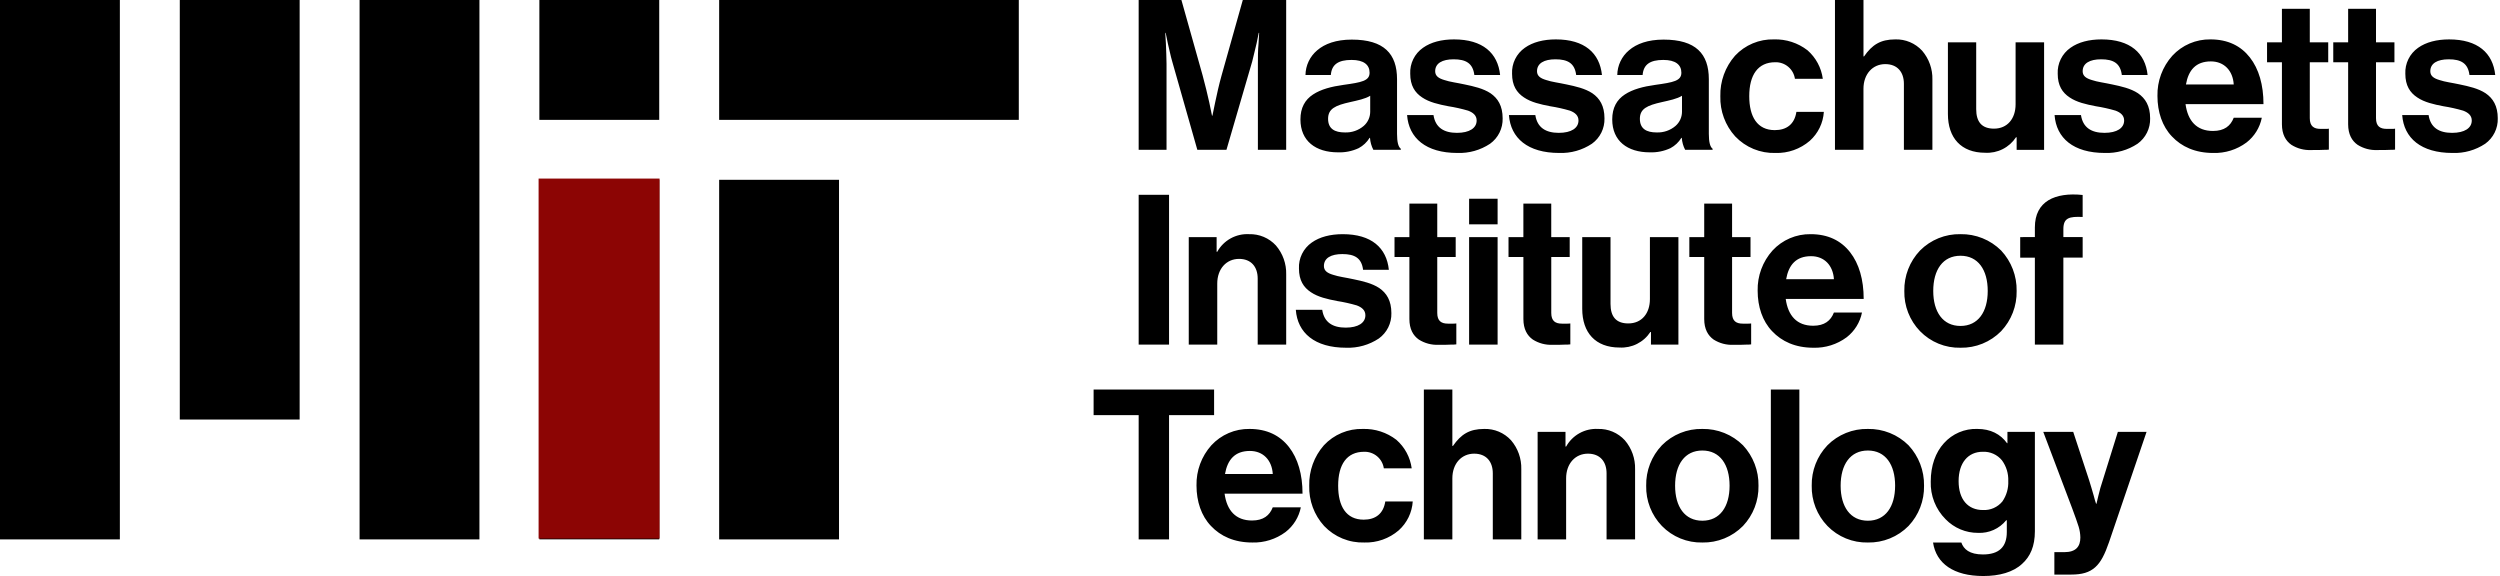 <svg width="868" height="200" viewBox="0 0 868 200" fill="none" xmlns="http://www.w3.org/2000/svg">
<g clip-path="url(#clip0_3894_49670)">
<path d="M410.185 0L417.533 26.119C418.406 29.466 419.279 32.812 419.861 35.577C420.225 37.177 420.516 38.705 420.807 40.161H420.953C421.244 38.706 421.535 37.178 421.899 35.577C422.481 32.812 423.209 29.466 424.154 26.119L431.5 0H446.56V52.019H436.74V22.19C436.74 20.08 436.74 17.461 436.958 15.206C437.031 13.969 437.104 12.66 437.176 11.423H437.03C436.812 12.66 436.521 13.823 436.302 14.988C435.793 17.025 435.284 19.353 434.774 21.318L425.825 52.018H415.715L406.985 21.318C406.403 19.354 405.966 17.026 405.457 14.988C405.239 13.824 404.948 12.66 404.729 11.423H404.584C404.657 12.66 404.729 13.969 404.802 15.206C404.875 17.461 405.02 20.08 405.02 22.19V52.019H395.344V0H410.185ZM475.663 47.872H475.517C474.595 49.375 473.289 50.605 471.734 51.437C469.483 52.484 467.015 52.983 464.534 52.892C456.822 52.892 451.511 48.963 451.511 41.47C451.511 37.396 453.111 34.631 455.876 32.812C458.641 30.993 462.276 30.047 466.498 29.465C472.755 28.592 475.52 28.083 475.52 25.245C475.52 22.48 473.483 20.807 469.263 20.807C464.607 20.807 462.351 22.407 462.063 26.045H453.263C453.284 24.405 453.659 22.789 454.362 21.307C455.065 19.826 456.08 18.513 457.337 17.46C459.956 15.205 463.885 13.75 469.337 13.75C480.537 13.75 485.052 18.697 485.052 27.501V46.49C485.052 49.327 485.489 51.001 486.362 51.656V52.02H476.831C476.159 50.733 475.761 49.321 475.663 47.872ZM473.48 43.725C474.179 43.118 474.741 42.37 475.13 41.53C475.519 40.69 475.725 39.777 475.735 38.851V33.251C473.989 34.342 471.37 34.851 468.823 35.434C463.585 36.598 461.111 37.762 461.111 41.254C461.111 44.746 463.439 45.983 466.931 45.983C469.321 46.083 471.661 45.277 473.481 43.725H473.48ZM488.539 39.942H497.706C498.361 44.307 501.344 46.126 505.854 46.126C510.219 46.126 512.693 44.453 512.693 41.834C512.693 40.088 511.456 39.069 509.71 38.415C507.466 37.759 505.181 37.248 502.871 36.887C499.452 36.232 496.251 35.505 493.777 33.831C491.231 32.158 489.63 29.684 489.63 25.61C489.548 23.854 489.912 22.106 490.688 20.528C491.464 18.951 492.627 17.596 494.068 16.589C496.833 14.625 500.543 13.679 504.836 13.679C514.803 13.679 520.042 18.408 520.842 26.047H511.893C511.384 21.973 508.983 20.59 504.693 20.59C500.764 20.59 498.293 21.972 498.293 24.737C498.293 26.41 499.53 27.211 501.493 27.793C503.385 28.448 505.931 28.739 508.55 29.321C511.678 29.976 514.95 30.703 517.499 32.377C520.045 34.123 521.719 36.742 521.719 41.107C521.764 42.819 521.39 44.515 520.629 46.049C519.868 47.583 518.744 48.907 517.354 49.907C513.999 52.135 510.029 53.255 506.004 53.107C495.088 53.11 489.121 47.945 488.539 39.942ZM523.896 39.942H533.063C533.718 44.307 536.701 46.126 541.212 46.126C545.577 46.126 548.051 44.453 548.051 41.834C548.051 40.088 546.814 39.069 545.068 38.415C542.824 37.759 540.539 37.248 538.229 36.887C534.81 36.232 531.609 35.505 529.135 33.831C526.589 32.158 524.988 29.684 524.988 25.61C524.906 23.854 525.27 22.106 526.046 20.528C526.822 18.951 527.985 17.596 529.426 16.589C532.191 14.625 535.901 13.679 540.193 13.679C550.16 13.679 555.399 18.408 556.199 26.047H547.25C546.741 21.973 544.34 20.59 540.05 20.59C536.121 20.59 533.65 21.972 533.65 24.737C533.65 26.41 534.887 27.211 536.85 27.793C538.742 28.448 541.288 28.739 543.907 29.321C547.035 29.976 550.307 30.703 552.856 32.377C555.403 34.123 557.076 36.742 557.076 41.107C557.121 42.819 556.747 44.515 555.986 46.049C555.225 47.583 554.101 48.907 552.711 49.907C549.356 52.135 545.386 53.254 541.361 53.107C530.445 53.11 524.48 47.945 523.9 39.942H523.896ZM583.917 47.872H583.771C582.849 49.375 581.543 50.605 579.988 51.437C577.737 52.484 575.269 52.983 572.788 52.892C565.076 52.892 559.765 48.963 559.765 41.47C559.765 37.396 561.365 34.631 564.13 32.812C566.895 30.993 570.53 30.047 574.752 29.465C581.009 28.592 583.774 28.083 583.774 25.245C583.774 22.48 581.737 20.807 577.517 20.807C572.861 20.807 570.605 22.407 570.317 26.045H561.517C561.538 24.405 561.913 22.789 562.616 21.307C563.319 19.826 564.334 18.513 565.591 17.46C568.21 15.205 572.139 13.75 577.591 13.75C588.791 13.75 593.306 18.697 593.306 27.501V46.49C593.306 49.327 593.743 51.001 594.616 51.656V52.02H585.085C584.413 50.733 584.016 49.321 583.919 47.872H583.917ZM581.734 43.725C582.433 43.118 582.995 42.37 583.384 41.53C583.772 40.69 583.979 39.777 583.989 38.851V33.251C582.243 34.342 579.624 34.851 577.077 35.434C571.839 36.598 569.365 37.762 569.365 41.254C569.365 44.746 571.693 45.983 575.185 45.983C577.575 46.083 579.915 45.277 581.736 43.725H581.734ZM602.468 47.363C599.005 43.55 597.153 38.543 597.302 33.394C597.176 28.24 598.994 23.227 602.395 19.353C604.118 17.5 606.216 16.036 608.55 15.058C610.883 14.079 613.398 13.609 615.927 13.678C620.128 13.553 624.243 14.89 627.568 17.461C630.477 20.008 632.364 23.524 632.879 27.356H623.2C622.962 25.727 622.134 24.241 620.873 23.182C619.613 22.122 618.007 21.562 616.361 21.608C610.322 21.608 607.339 26.046 607.339 33.394C607.339 40.524 610.104 45.18 616.215 45.18C620.289 45.18 623.054 43.143 623.709 38.85H633.24C632.995 42.706 631.244 46.312 628.366 48.89C625.055 51.737 620.799 53.242 616.434 53.11C613.833 53.19 611.244 52.719 608.838 51.728C606.432 50.738 604.261 49.25 602.47 47.363H602.468ZM647.212 19.571C649.977 15.571 652.887 13.678 658.052 13.678C659.795 13.626 661.529 13.951 663.136 14.629C664.743 15.306 666.185 16.322 667.364 17.607C669.756 20.396 671.027 23.974 670.929 27.647V52.02H661.034V29.1C661.034 25.026 658.779 22.261 654.559 22.261C650.194 22.261 646.993 25.68 646.993 30.846V52.017H637.1V0H647V19.571H647.212ZM700.177 47.654H699.959C698.805 49.411 697.21 50.833 695.333 51.778C693.455 52.724 691.362 53.158 689.264 53.038C680.897 53.038 676.314 47.873 676.314 39.579V14.7H686.136V37.9C686.136 42.265 688.027 44.666 692.32 44.666C696.976 44.666 699.814 41.174 699.814 36.227V14.7H709.709V52.023H700.178L700.177 47.654ZM713.346 39.942H722.513C723.168 44.307 726.151 46.126 730.662 46.126C735.027 46.126 737.501 44.453 737.501 41.834C737.501 40.088 736.264 39.069 734.518 38.415C732.274 37.759 729.989 37.248 727.679 36.887C724.26 36.232 721.059 35.505 718.585 33.831C716.038 32.158 714.438 29.684 714.438 25.61C714.356 23.854 714.72 22.106 715.496 20.528C716.272 18.951 717.435 17.596 718.876 16.589C721.641 14.625 725.351 13.679 729.643 13.679C739.61 13.679 744.849 18.408 745.649 26.047H736.7C736.191 21.973 733.79 20.59 729.5 20.59C725.571 20.59 723.1 21.972 723.1 24.737C723.1 26.41 724.337 27.211 726.3 27.793C728.192 28.448 730.738 28.739 733.357 29.321C736.485 29.976 739.757 30.703 742.306 32.377C744.852 34.123 746.526 36.742 746.526 41.107C746.571 42.819 746.197 44.515 745.436 46.049C744.675 47.583 743.551 48.907 742.161 49.907C738.806 52.135 734.836 53.255 730.811 53.107C719.895 53.11 713.928 47.945 713.346 39.942ZM754.086 47.363C750.739 43.871 749.066 38.851 749.066 33.322C748.951 28.179 750.798 23.184 754.232 19.353C755.915 17.528 757.964 16.079 760.246 15.101C762.528 14.123 764.991 13.638 767.473 13.678C773.511 13.678 778.022 15.933 781.151 19.935C784.28 23.937 785.88 29.466 785.88 36.159H758.816C759.616 41.979 762.672 45.471 768.347 45.471C772.276 45.471 774.458 43.725 775.547 40.887H785.3C784.621 44.295 782.735 47.343 779.989 49.472C776.653 51.953 772.577 53.235 768.421 53.11C762.163 53.11 757.433 50.927 754.086 47.363ZM758.961 29.32H775.55C775.259 24.52 772.203 21.32 767.62 21.32C762.381 21.317 759.834 24.372 758.961 29.32ZM792.283 14.7V3.056H801.959V14.7H808.359V21.611H801.959V41.036C801.959 43.873 803.414 44.746 805.67 44.746H807.562C807.903 44.758 808.244 44.733 808.58 44.673V51.948C808.049 52.01 807.514 52.035 806.98 52.021C805.889 52.094 804.361 52.094 802.397 52.094C799.985 52.202 797.598 51.567 795.558 50.275C793.594 48.893 792.284 46.637 792.284 43.145V21.608H787.119V14.7H792.283ZM815.273 14.7V3.056H824.949V14.7H831.349V21.611H824.949V41.036C824.949 43.873 826.404 44.746 828.66 44.746H830.551C830.892 44.758 831.234 44.733 831.57 44.673V51.948C831.039 52.01 830.504 52.035 829.97 52.021C828.879 52.094 827.351 52.094 825.387 52.094C822.975 52.202 820.588 51.567 818.548 50.275C816.584 48.893 815.274 46.637 815.274 43.145V21.608H810.109V14.7H815.273ZM834.042 39.945H843.209C843.864 44.31 846.847 46.129 851.357 46.129C855.722 46.129 858.196 44.456 858.196 41.837C858.196 40.091 856.959 39.072 855.213 38.418C852.969 37.762 850.684 37.251 848.374 36.89C844.955 36.235 841.754 35.508 839.28 33.834C836.734 32.161 835.133 29.687 835.133 25.613C835.051 23.857 835.415 22.109 836.191 20.531C836.967 18.954 838.13 17.599 839.571 16.592C842.336 14.628 846.046 13.682 850.339 13.682C860.306 13.682 865.545 18.411 866.345 26.05H857.4C856.891 21.976 854.49 20.593 850.2 20.593C846.271 20.593 843.8 21.975 843.8 24.74C843.8 26.413 845.037 27.214 847 27.796C848.892 28.451 851.438 28.742 854.057 29.324C857.185 29.979 860.457 30.706 863.005 32.38C865.552 34.126 867.225 36.745 867.225 41.11C867.27 42.822 866.896 44.518 866.135 46.052C865.374 47.586 864.25 48.91 862.86 49.91C859.505 52.138 855.535 53.257 851.51 53.11C840.589 53.11 834.623 47.945 834.041 39.942L834.042 39.945ZM405.893 67.625V119.644H395.344V67.625H405.893ZM422.626 87.414C423.711 85.461 425.323 83.852 427.279 82.772C429.234 81.691 431.454 81.182 433.685 81.303C435.429 81.251 437.163 81.575 438.77 82.252C440.378 82.93 441.82 83.946 443 85.231C445.392 88.02 446.663 91.598 446.565 95.271V119.644H436.67V96.726C436.67 92.652 434.415 89.887 430.195 89.887C425.83 89.887 422.629 93.307 422.629 98.472V119.643H412.735V82.321H422.411V87.414H422.626ZM449.908 107.567H459.075C459.73 111.932 462.713 113.751 467.223 113.751C471.588 113.751 474.062 112.078 474.062 109.459C474.062 107.713 472.825 106.694 471.079 106.04C468.835 105.384 466.55 104.873 464.24 104.512C460.821 103.857 457.62 103.13 455.146 101.456C452.599 99.783 450.999 97.309 450.999 93.235C450.917 91.479 451.281 89.731 452.057 88.153C452.833 86.576 453.996 85.221 455.437 84.214C458.202 82.25 461.912 81.304 466.205 81.304C476.172 81.304 481.41 86.033 482.211 93.672H473.262C472.753 89.598 470.352 88.215 466.062 88.215C462.133 88.215 459.662 89.597 459.662 92.362C459.662 94.035 460.899 94.836 462.862 95.418C464.754 96.073 467.3 96.364 469.919 96.946C473.047 97.601 476.319 98.328 478.868 100.002C481.414 101.748 483.088 104.367 483.088 108.732C483.133 110.444 482.759 112.14 481.998 113.674C481.237 115.208 480.113 116.532 478.723 117.532C475.368 119.76 471.398 120.879 467.373 120.732C456.456 120.735 450.49 115.57 449.908 107.567ZM489.34 82.322V70.68H499.016V82.321H505.416V89.232H499.016V108.657C499.016 111.494 500.471 112.367 502.727 112.367H504.618C504.959 112.379 505.301 112.354 505.637 112.294V119.569C505.106 119.631 504.571 119.656 504.037 119.642C502.946 119.715 501.418 119.715 499.454 119.715C497.042 119.823 494.655 119.188 492.615 117.896C490.651 116.514 489.341 114.258 489.341 110.766V89.232H484.176V82.321L489.34 82.322ZM519.968 69.008V77.884H510.074V69.008H519.968ZM519.968 82.322V119.645H510.074V82.321L519.968 82.322ZM528.917 82.322V70.68H538.593V82.321H545V89.232H538.6V108.657C538.6 111.494 540.055 112.367 542.311 112.367H544.2C544.541 112.379 544.883 112.354 545.219 112.294V119.569C544.688 119.631 544.153 119.656 543.619 119.642C542.528 119.715 541 119.715 539.035 119.715C536.623 119.823 534.236 119.188 532.196 117.896C530.232 116.514 528.922 114.258 528.922 110.766V89.232H523.756V82.321L528.917 82.322ZM573.223 115.279H573C571.846 117.037 570.25 118.46 568.371 119.405C566.493 120.35 564.399 120.784 562.3 120.663C553.934 120.663 549.35 115.497 549.35 107.204V82.321H559.172V105.529C559.172 109.894 561.063 112.295 565.356 112.295C570.012 112.295 572.85 108.803 572.85 103.856V82.321H582.744V119.644H573.213L573.223 115.279ZM591.703 82.322V70.68H601.379V82.321H607.779V89.232H601.379V108.657C601.379 111.494 602.834 112.367 605.089 112.367H606.981C607.322 112.381 607.664 112.358 608 112.3V119.575C607.469 119.637 606.934 119.662 606.4 119.648C605.309 119.721 603.781 119.721 601.816 119.721C599.404 119.829 597.017 119.194 594.977 117.902C593.013 116.52 591.703 114.264 591.703 110.772V89.232H586.537V82.321L591.703 82.322ZM615.275 114.988C611.928 111.496 610.255 106.476 610.255 100.947C610.14 95.803 611.987 90.809 615.421 86.978C617.104 85.153 619.153 83.704 621.435 82.726C623.717 81.748 626.18 81.263 628.662 81.303C634.7 81.303 639.211 83.558 642.34 87.56C645.469 91.562 647.069 97.091 647.069 103.784H620C620.8 109.604 623.856 113.096 629.531 113.096C633.46 113.096 635.642 111.35 636.731 108.512H646.48C645.801 111.92 643.915 114.968 641.169 117.097C637.833 119.578 633.757 120.86 629.601 120.735C623.35 120.735 618.622 118.552 615.275 114.987V114.988ZM620.149 96.945H636.737C636.446 92.145 633.39 88.945 628.807 88.945C623.569 88.941 621.022 92 620.149 96.944V96.945ZM666.638 114.988C664.852 113.135 663.45 110.947 662.513 108.549C661.577 106.151 661.125 103.592 661.182 101.019C661.08 95.803 663.04 90.757 666.638 86.978C668.472 85.13 670.662 83.674 673.076 82.697C675.49 81.721 678.077 81.246 680.68 81.3C683.293 81.253 685.888 81.731 688.313 82.706C690.737 83.68 692.941 85.132 694.794 86.975C698.341 90.78 700.272 95.815 700.178 101.016C700.285 106.198 698.352 111.215 694.794 114.985C692.956 116.852 690.756 118.324 688.329 119.313C685.902 120.301 683.3 120.784 680.68 120.733C678.07 120.792 675.476 120.312 673.06 119.323C670.644 118.335 668.458 116.858 666.638 114.987V114.988ZM690.138 101.019C690.138 93.671 686.791 88.796 680.68 88.796C674.569 88.796 671.222 93.671 671.222 101.019C671.222 108.294 674.569 113.169 680.68 113.169C686.791 113.169 690.138 108.294 690.138 101.019ZM706.507 82.319V78.972C706.507 74.389 708.253 71.333 711.236 69.514C714.146 67.768 718.293 67.186 723.095 67.695V75.334C718.439 75.116 716.402 75.625 716.402 79.554V82.319H723.1V89.449H716.4V119.642H706.506V89.451H701.413V82.321L706.507 82.319ZM421.535 135.249V144.125H405.893V187.268H395.344V144.125H379.7V135.249H421.535ZM420.444 182.612C417.097 179.12 415.424 174.1 415.424 168.571C415.309 163.428 417.156 158.433 420.59 154.602C422.273 152.777 424.323 151.328 426.604 150.35C428.886 149.372 431.349 148.887 433.831 148.927C439.869 148.927 444.38 151.182 447.509 155.184C450.638 159.186 452.238 164.715 452.238 171.408H425.173C425.973 177.228 429.029 180.72 434.704 180.72C438.633 180.72 440.815 178.974 441.904 176.136H451.653C450.974 179.544 449.088 182.592 446.342 184.721C443.006 187.202 438.93 188.484 434.774 188.359C428.519 188.359 423.791 186.177 420.444 182.612ZM425.319 164.569H441.907C441.616 159.769 438.56 156.569 433.977 156.569C428.738 156.566 426.191 159.622 425.319 164.569ZM459.731 182.612C456.268 178.799 454.416 173.792 454.565 168.643C454.439 163.489 456.257 158.476 459.658 154.602C461.381 152.749 463.479 151.285 465.813 150.307C468.146 149.328 470.661 148.858 473.19 148.927C477.391 148.802 481.506 150.139 484.831 152.71C487.74 155.257 489.627 158.773 490.142 162.605H480.466C480.228 160.976 479.4 159.49 478.139 158.431C476.879 157.371 475.273 156.811 473.627 156.857C467.588 156.857 464.606 161.295 464.606 168.643C464.606 175.773 467.371 180.429 473.482 180.429C477.556 180.429 480.321 178.392 480.975 174.099H490.506C490.26 177.955 488.51 181.561 485.631 184.139C482.32 186.986 478.064 188.492 473.699 188.359C471.097 188.439 468.508 187.969 466.1 186.978C463.693 185.988 461.522 184.5 459.73 182.612H459.731ZM504.475 154.82C507.24 150.82 510.15 148.927 515.315 148.927C517.058 148.875 518.792 149.199 520.399 149.877C522.006 150.555 523.448 151.571 524.628 152.856C527.02 155.645 528.291 159.223 528.193 162.896V187.268H518.3V164.351C518.3 160.277 516.045 157.512 511.825 157.512C507.46 157.512 504.258 160.931 504.258 166.097V187.268H494.364V135.249H504.258V154.82H504.475ZM543.762 155.038C544.847 153.085 546.459 151.476 548.415 150.396C550.37 149.315 552.59 148.806 554.821 148.927C556.564 148.875 558.298 149.2 559.905 149.878C561.512 150.556 562.954 151.571 564.133 152.856C566.527 155.645 567.798 159.225 567.7 162.9V187.272H557.8V164.351C557.8 160.277 555.545 157.512 551.325 157.512C546.96 157.512 543.759 160.931 543.759 166.097V187.268H533.864V149.945H543.54V155.038H543.762ZM577.01 182.612C575.223 180.759 573.821 178.571 572.885 176.173C571.948 173.776 571.496 171.216 571.553 168.643C571.451 163.426 573.412 158.381 577.01 154.602C578.844 152.754 581.035 151.299 583.448 150.323C585.862 149.348 588.449 148.873 591.052 148.927C593.665 148.88 596.26 149.358 598.685 150.333C601.109 151.307 603.313 152.759 605.166 154.602C608.713 158.407 610.644 163.442 610.55 168.643C610.657 173.825 608.724 178.842 605.166 182.612C603.328 184.479 601.128 185.952 598.701 186.94C596.274 187.928 593.672 188.411 591.052 188.36C588.442 188.419 585.848 187.938 583.431 186.949C581.015 185.96 578.829 184.484 577.009 182.612H577.01ZM600.51 168.643C600.51 161.295 597.163 156.42 591.052 156.42C584.941 156.42 581.594 161.295 581.594 168.643C581.594 175.918 584.941 180.793 591.052 180.793C597.163 180.793 600.509 175.919 600.509 168.643H600.51ZM624.737 135.249V187.268H614.84V135.249H624.737ZM634.486 182.612C632.7 180.759 631.297 178.571 630.361 176.173C629.424 173.776 628.972 171.216 629.029 168.643C628.927 163.426 630.888 158.381 634.486 154.602C636.32 152.754 638.511 151.299 640.924 150.323C643.338 149.348 645.925 148.873 648.528 148.927C651.141 148.88 653.736 149.358 656.161 150.333C658.585 151.307 660.789 152.759 662.642 154.602C666.189 158.407 668.12 163.442 668.026 168.643C668.133 173.825 666.2 178.842 662.642 182.612C660.804 184.479 658.604 185.952 656.177 186.94C653.75 187.928 651.148 188.411 648.528 188.36C645.918 188.419 643.323 187.939 640.907 186.95C638.491 185.961 636.304 184.484 634.484 182.612H634.486ZM657.986 168.643C657.986 161.295 654.64 156.42 648.528 156.42C642.416 156.42 639.07 161.295 639.07 168.643C639.07 175.918 642.417 180.793 648.528 180.793C654.639 180.793 657.983 175.919 657.983 168.643H657.986ZM671.154 188.359H680.976C681.776 190.687 683.813 192.506 688.47 192.506C693.999 192.506 696.764 189.96 696.764 184.721V180.647H696.546C695.376 182.087 693.884 183.232 692.191 183.99C690.498 184.748 688.65 185.098 686.797 185.012C684.695 185.026 682.613 184.614 680.675 183.801C678.737 182.988 676.983 181.792 675.52 180.283C673.809 178.569 672.468 176.521 671.58 174.268C670.691 172.015 670.274 169.604 670.354 167.183C670.354 161.654 672.027 157.07 674.938 153.869C676.388 152.25 678.175 150.968 680.174 150.113C682.172 149.258 684.334 148.852 686.506 148.922C691.162 148.922 694.582 150.741 696.837 153.869H696.982V149.94H706.513V184.425C706.513 189.663 704.913 193.225 702.075 195.774C698.946 198.684 694.145 199.994 688.615 199.994C678.281 200 672.243 195.635 671.151 188.359H671.154ZM695.235 174.099C696.672 172.008 697.387 169.504 697.272 166.969C697.364 164.415 696.595 161.904 695.089 159.839C694.284 158.853 693.26 158.069 692.097 157.551C690.935 157.033 689.667 156.795 688.396 156.856C683.303 156.856 680.029 160.712 680.029 167.042C680.029 173.442 683.303 177.082 688.469 177.082C689.751 177.15 691.032 176.916 692.207 176.398C693.382 175.88 694.419 175.093 695.233 174.1L695.235 174.099ZM716.77 191.705C720.77 191.705 722.299 189.741 722.299 186.612C722.277 185.354 722.081 184.106 721.717 182.902C721.208 181.374 720.553 179.337 719.462 176.502L709.422 149.947H719.822L725.351 166.753C725.933 168.499 726.442 170.463 726.951 172.137C727.169 173.083 727.46 173.956 727.751 174.902H727.896C728.114 173.956 728.333 173.083 728.551 172.137C728.968 170.317 729.478 168.52 730.079 166.753L735.318 149.947H745.285L732.262 188.215C730.807 192.435 729.425 195.199 727.462 196.945C725.425 198.764 722.879 199.492 719.095 199.492H713.275V191.707L716.77 191.705ZM187.27 187.267H228.885V62.423H187.268L187.27 187.267ZM249.693 41.614H353.728V0H249.691L249.693 41.614ZM187.268 0H228.883V41.615H187.268V0ZM124.845 187.268H166.46V0H124.845V187.268ZM62.422 145.653H104.037V0H62.423L62.422 145.653ZM0 187.268H41.615V0H0V187.268ZM249.691 187.268H291.306V62.423H249.691V187.268Z" fill="black"/>
<path d="M187 62H229V187H187V62Z" fill="#8C0504"/>
</g>
<defs>
<clipPath id="clip0_3894_49670">
<rect width="867.217" height="200" fill="white"/>
</clipPath>
</defs>
</svg>
